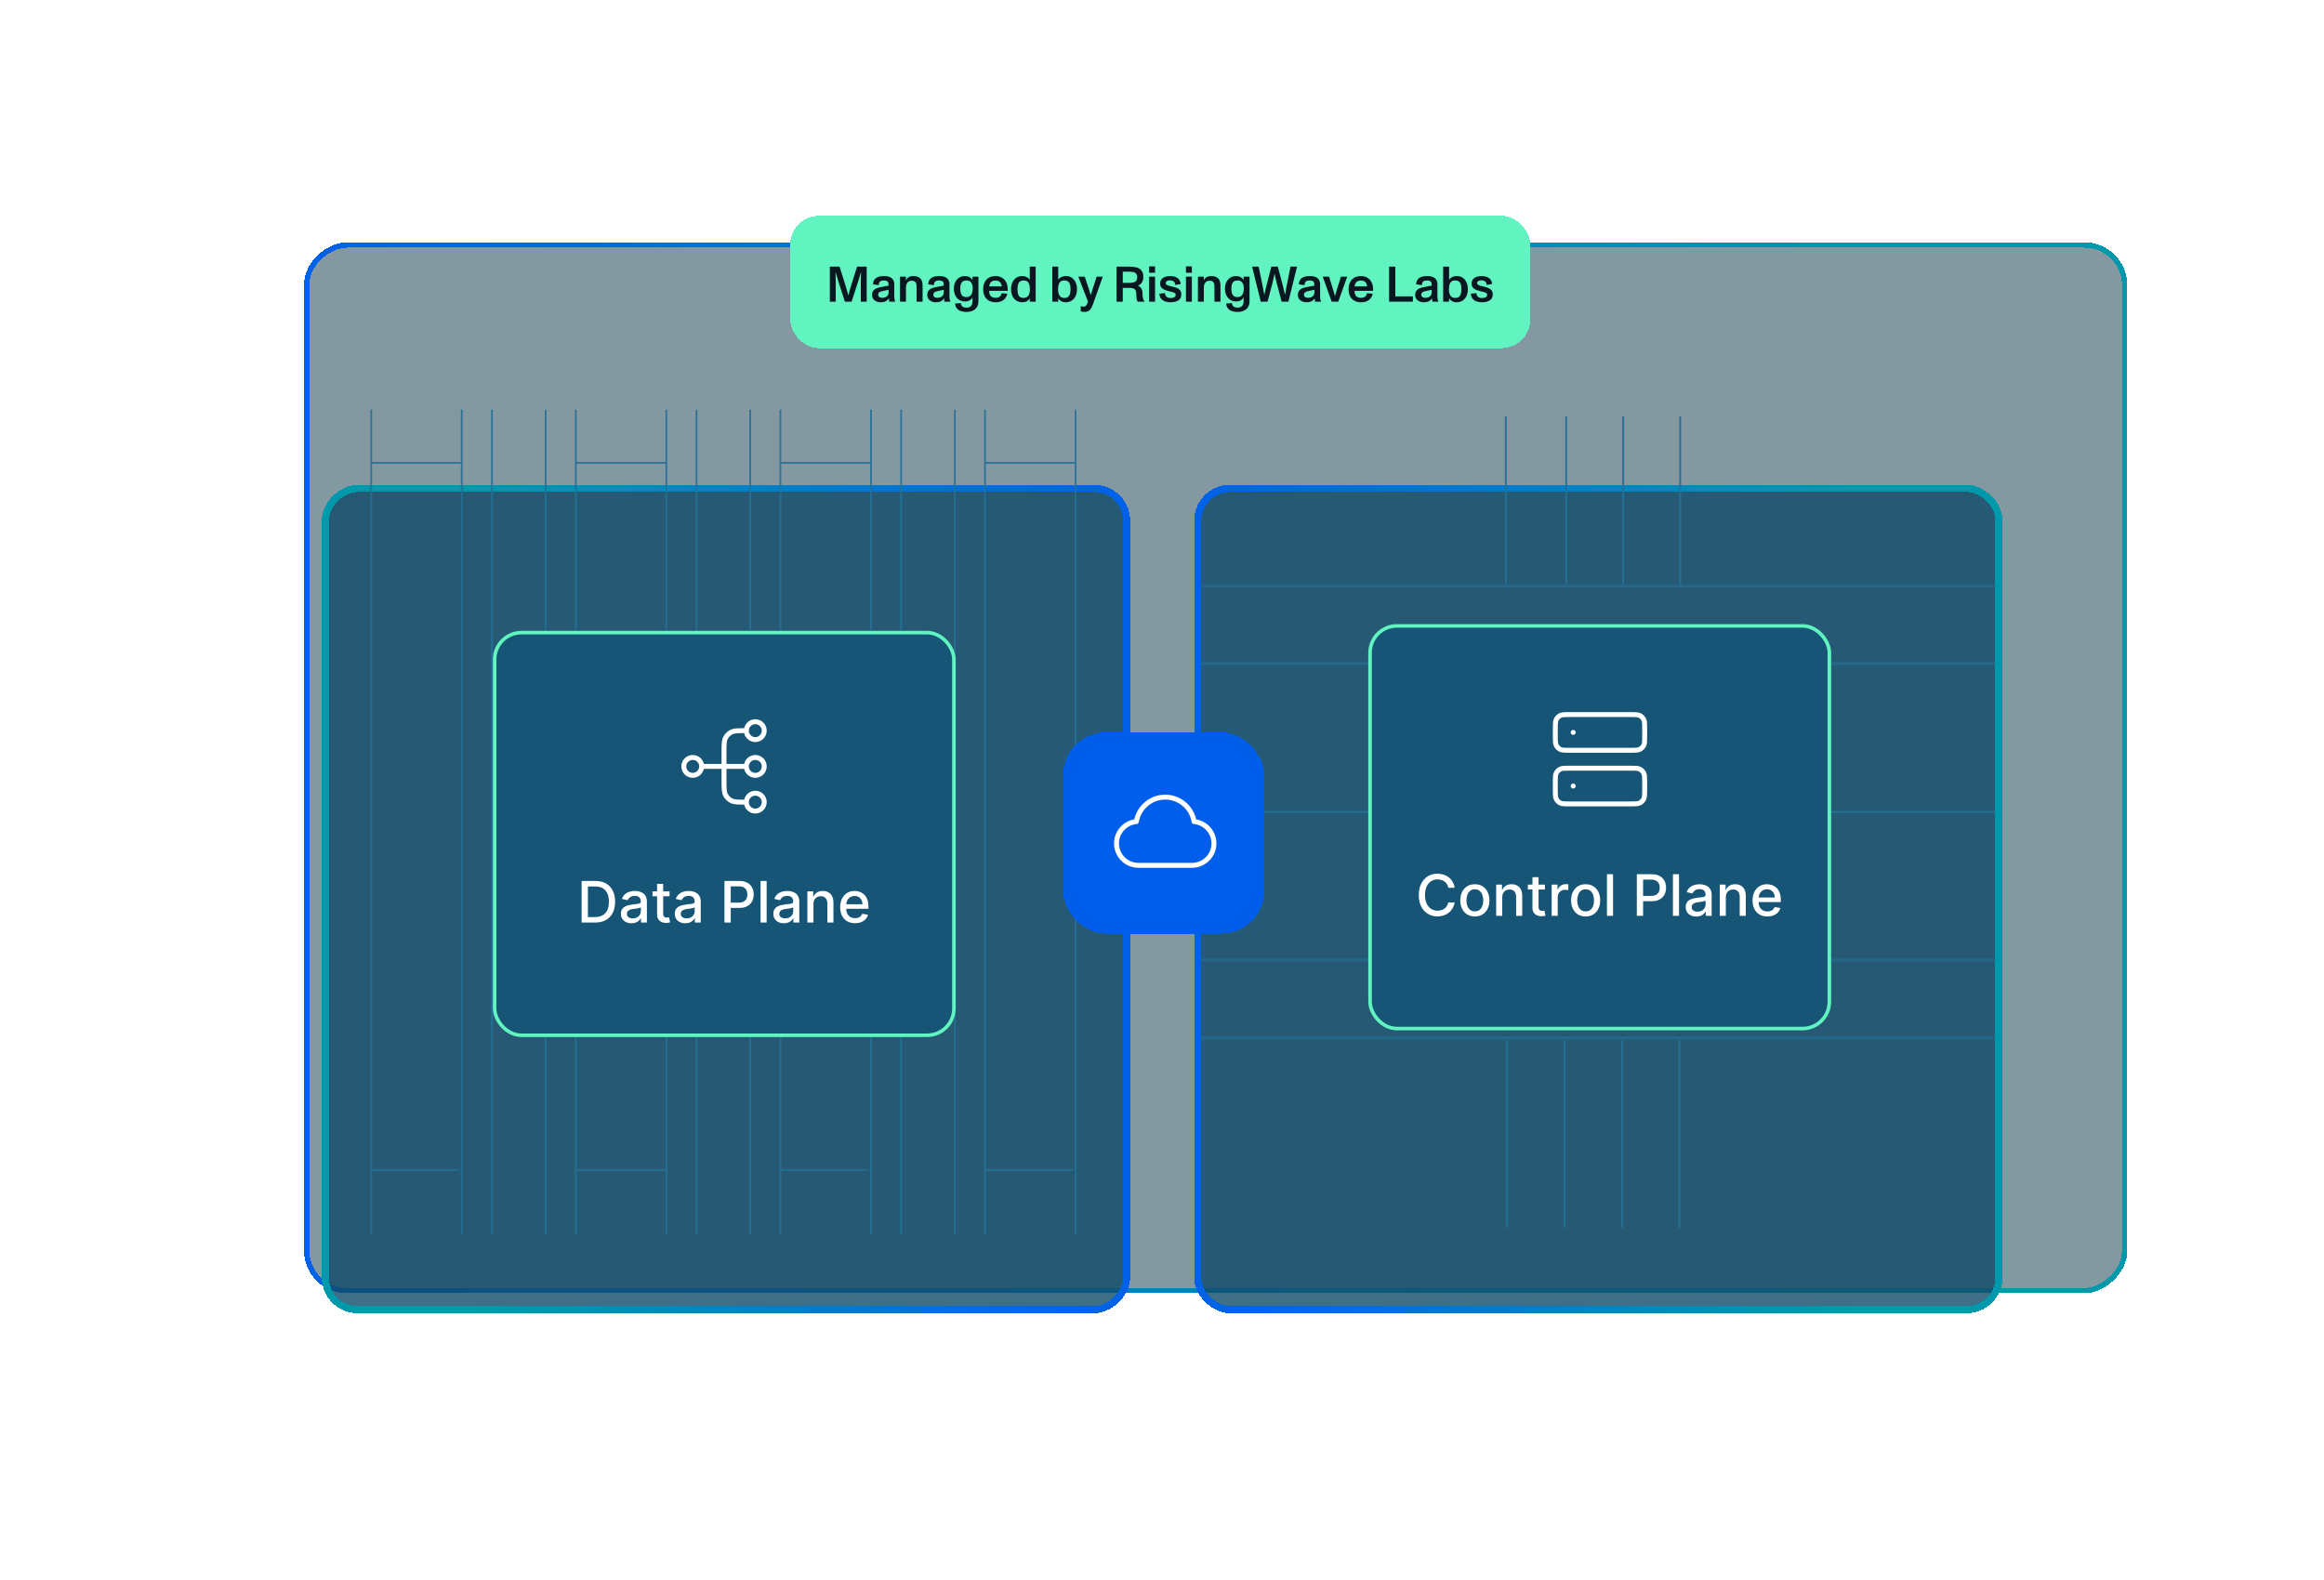 <svg width="650" height="442" viewBox="0 0 650 442" fill="none" xmlns="http://www.w3.org/2000/svg">
<g filter="url(#filter0_dd_1298_35890)">
<rect x="580" y="77.789" width="294" height="510" rx="12" transform="rotate(90 580 77.789)" fill="#0A3246" fill-opacity="0.5" shape-rendering="crispEdges"/>
<rect x="579.25" y="78.539" width="292.5" height="508.5" rx="11.25" transform="rotate(90 579.25 78.539)" stroke="url(#paint0_linear_1298_35890)" stroke-width="1.5" shape-rendering="crispEdges"/>
</g>
<g filter="url(#filter1_d_1298_35890)">
<rect x="90" y="345.358" width="231.717" height="226.088" rx="10" transform="rotate(-90 90 345.358)" fill="#0F4B69" fill-opacity="0.8" shape-rendering="crispEdges"/>
<rect x="91" y="344.358" width="229.717" height="224.088" rx="9" transform="rotate(-90 91 344.358)" stroke="url(#paint1_linear_1298_35890)" stroke-width="2" shape-rendering="crispEdges"/>
</g>
<g opacity="0.9">
<line y1="-0.25" x2="230.778" y2="-0.25" transform="matrix(4.45973e-08 1 1 -4.28431e-08 195.069 114.583)" stroke="#247096" stroke-width="0.5"/>
<line y1="-0.25" x2="230.778" y2="-0.25" transform="matrix(4.45973e-08 1 1 -4.28431e-08 186.626 114.583)" stroke="#247096" stroke-width="0.5"/>
<line y1="-0.25" x2="230.778" y2="-0.25" transform="matrix(4.45973e-08 1 1 -4.28431e-08 161.297 114.583)" stroke="#247096" stroke-width="0.5"/>
<line y1="-0.25" x2="230.778" y2="-0.25" transform="matrix(4.45973e-08 1 1 -4.28431e-08 152.854 114.583)" stroke="#247096" stroke-width="0.5"/>
<line x1="161.297" y1="327.287" x2="186.626" y2="327.287" stroke="#247096" stroke-width="0.5"/>
<line y1="-0.25" x2="25.019" y2="-0.25" transform="matrix(1 0 0 -1 161.092 129.23)" stroke="#247096" stroke-width="0.5"/>
<line y1="-0.25" x2="230.778" y2="-0.25" transform="matrix(4.45973e-08 1 1 -4.28431e-08 137.844 114.583)" stroke="#247096" stroke-width="0.5"/>
<line y1="-0.25" x2="230.778" y2="-0.25" transform="matrix(4.45973e-08 1 1 -4.28431e-08 129.4 114.583)" stroke="#247096" stroke-width="0.5"/>
<line y1="-0.25" x2="230.778" y2="-0.25" transform="matrix(4.45973e-08 1 1 -4.28431e-08 104.071 114.583)" stroke="#247096" stroke-width="0.5"/>
<line x1="104.071" y1="327.287" x2="128.463" y2="327.287" stroke="#247096" stroke-width="0.5"/>
<line y1="-0.25" x2="25.019" y2="-0.25" transform="matrix(1 0 0 -1 103.866 129.23)" stroke="#247096" stroke-width="0.5"/>
<line y1="-0.25" x2="230.778" y2="-0.25" transform="matrix(4.45973e-08 1 1 -4.28431e-08 252.295 114.583)" stroke="#247096" stroke-width="0.5"/>
<line y1="-0.25" x2="230.778" y2="-0.25" transform="matrix(4.45973e-08 1 1 -4.28431e-08 243.852 114.583)" stroke="#247096" stroke-width="0.5"/>
<line y1="-0.25" x2="230.778" y2="-0.25" transform="matrix(4.45973e-08 1 1 -4.28431e-08 218.522 114.583)" stroke="#247096" stroke-width="0.5"/>
<line y1="-0.25" x2="230.778" y2="-0.25" transform="matrix(4.45973e-08 1 1 -4.28431e-08 210.079 114.583)" stroke="#247096" stroke-width="0.5"/>
<line x1="218.522" y1="327.287" x2="242.914" y2="327.287" stroke="#247096" stroke-width="0.5"/>
<line y1="-0.25" x2="25.019" y2="-0.25" transform="matrix(1 0 0 -1 218.317 129.23)" stroke="#247096" stroke-width="0.5"/>
<line y1="-0.25" x2="230.778" y2="-0.25" transform="matrix(4.45973e-08 1 1 -4.28431e-08 301.077 114.583)" stroke="#247096" stroke-width="0.5"/>
<line y1="-0.25" x2="230.778" y2="-0.25" transform="matrix(4.45973e-08 1 1 -4.28431e-08 275.748 114.583)" stroke="#247096" stroke-width="0.5"/>
<line y1="-0.25" x2="230.778" y2="-0.25" transform="matrix(4.45973e-08 1 1 -4.28431e-08 267.305 114.583)" stroke="#247096" stroke-width="0.5"/>
<line x1="275.748" y1="327.287" x2="300.139" y2="327.287" stroke="#247096" stroke-width="0.5"/>
<line y1="-0.25" x2="25.019" y2="-0.25" transform="matrix(1 0 0 -1 275.543 129.23)" stroke="#247096" stroke-width="0.5"/>
</g>
<g filter="url(#filter2_d_1298_35890)">
<rect x="137.844" y="172.474" width="129.461" height="113.638" rx="8" fill="#165575"/>
<rect x="138.344" y="172.974" width="128.461" height="112.638" rx="7.5" stroke="#62F4C0"/>
</g>
<path d="M208.75 224.396H208.5C206.4 224.396 205.35 224.396 204.548 223.987C203.842 223.627 203.268 223.054 202.909 222.348C202.5 221.546 202.5 220.496 202.5 218.396V210.396C202.5 208.295 202.5 207.245 202.909 206.443C203.268 205.738 203.842 205.164 204.548 204.804C205.35 204.396 206.4 204.396 208.5 204.396H208.75M208.75 224.396C208.75 225.776 209.869 226.896 211.25 226.896C212.631 226.896 213.75 225.776 213.75 224.396C213.75 223.015 212.631 221.896 211.25 221.896C209.869 221.896 208.75 223.015 208.75 224.396ZM208.75 204.396C208.75 205.776 209.869 206.896 211.25 206.896C212.631 206.896 213.75 205.776 213.75 204.396C213.75 203.015 212.631 201.896 211.25 201.896C209.869 201.896 208.75 203.015 208.75 204.396ZM196.25 214.396L208.75 214.396M196.25 214.396C196.25 215.776 195.131 216.896 193.75 216.896C192.369 216.896 191.25 215.776 191.25 214.396C191.25 213.015 192.369 211.896 193.75 211.896C195.131 211.896 196.25 213.015 196.25 214.396ZM208.75 214.396C208.75 215.776 209.869 216.896 211.25 216.896C212.631 216.896 213.75 215.776 213.75 214.396C213.75 213.015 212.631 211.896 211.25 211.896C209.869 211.896 208.75 213.015 208.75 214.396Z" stroke="white" stroke-width="1.38" stroke-linecap="round" stroke-linejoin="round"/>
<path d="M166.44 258.083H162.673V246.447H166.559C167.7 246.447 168.679 246.68 169.497 247.146C170.315 247.608 170.942 248.273 171.378 249.14C171.817 250.004 172.037 251.04 172.037 252.248C172.037 253.46 171.815 254.502 171.372 255.373C170.933 256.244 170.296 256.915 169.463 257.384C168.629 257.85 167.622 258.083 166.44 258.083ZM164.429 256.549H166.344C167.23 256.549 167.967 256.382 168.554 256.049C169.141 255.712 169.58 255.225 169.872 254.589C170.164 253.949 170.309 253.168 170.309 252.248C170.309 251.335 170.164 250.56 169.872 249.924C169.584 249.288 169.154 248.805 168.582 248.475C168.01 248.146 167.3 247.981 166.451 247.981H164.429V256.549ZM176.623 258.276C176.07 258.276 175.57 258.174 175.123 257.969C174.676 257.761 174.322 257.46 174.061 257.066C173.803 256.672 173.674 256.189 173.674 255.617C173.674 255.125 173.769 254.719 173.959 254.401C174.148 254.083 174.404 253.831 174.726 253.646C175.048 253.46 175.407 253.32 175.805 253.225C176.203 253.13 176.608 253.059 177.021 253.009C177.544 252.949 177.968 252.899 178.294 252.862C178.62 252.82 178.856 252.754 179.004 252.663C179.152 252.572 179.226 252.424 179.226 252.219V252.18C179.226 251.684 179.085 251.299 178.805 251.026C178.529 250.754 178.116 250.617 177.567 250.617C176.995 250.617 176.544 250.744 176.214 250.998C175.888 251.248 175.663 251.526 175.538 251.833L173.942 251.469C174.131 250.939 174.407 250.511 174.771 250.185C175.138 249.856 175.561 249.617 176.038 249.469C176.515 249.318 177.017 249.242 177.544 249.242C177.892 249.242 178.262 249.284 178.652 249.367C179.046 249.447 179.413 249.594 179.754 249.81C180.099 250.026 180.381 250.335 180.601 250.737C180.82 251.134 180.93 251.651 180.93 252.288V258.083H179.271V256.89H179.203C179.093 257.11 178.928 257.326 178.709 257.538C178.489 257.75 178.207 257.926 177.862 258.066C177.517 258.206 177.104 258.276 176.623 258.276ZM176.993 256.913C177.462 256.913 177.864 256.82 178.197 256.634C178.534 256.449 178.79 256.206 178.964 255.907C179.142 255.604 179.231 255.28 179.231 254.935V253.81C179.171 253.871 179.053 253.928 178.879 253.981C178.709 254.03 178.513 254.074 178.294 254.112C178.074 254.146 177.86 254.178 177.652 254.208C177.443 254.235 177.269 254.257 177.129 254.276C176.799 254.318 176.498 254.388 176.226 254.487C175.957 254.585 175.741 254.727 175.578 254.913C175.419 255.094 175.339 255.337 175.339 255.64C175.339 256.06 175.495 256.379 175.805 256.594C176.116 256.807 176.512 256.913 176.993 256.913ZM187.267 249.356V250.719H182.5V249.356H187.267ZM183.778 247.265H185.477V255.521C185.477 255.85 185.526 256.098 185.625 256.265C185.723 256.428 185.85 256.54 186.005 256.6C186.165 256.657 186.337 256.685 186.522 256.685C186.659 256.685 186.778 256.676 186.88 256.657C186.983 256.638 187.062 256.623 187.119 256.612L187.426 258.015C187.327 258.053 187.187 258.091 187.005 258.129C186.824 258.17 186.596 258.193 186.324 258.197C185.877 258.204 185.46 258.125 185.074 257.958C184.687 257.791 184.375 257.534 184.136 257.185C183.897 256.837 183.778 256.399 183.778 255.873V247.265ZM191.686 258.276C191.133 258.276 190.633 258.174 190.186 257.969C189.739 257.761 189.385 257.46 189.123 257.066C188.866 256.672 188.737 256.189 188.737 255.617C188.737 255.125 188.832 254.719 189.021 254.401C189.21 254.083 189.466 253.831 189.788 253.646C190.11 253.46 190.47 253.32 190.868 253.225C191.265 253.13 191.671 253.059 192.084 253.009C192.606 252.949 193.031 252.899 193.356 252.862C193.682 252.82 193.919 252.754 194.067 252.663C194.214 252.572 194.288 252.424 194.288 252.219V252.18C194.288 251.684 194.148 251.299 193.868 251.026C193.591 250.754 193.178 250.617 192.629 250.617C192.057 250.617 191.606 250.744 191.277 250.998C190.951 251.248 190.726 251.526 190.601 251.833L189.004 251.469C189.193 250.939 189.47 250.511 189.834 250.185C190.201 249.856 190.623 249.617 191.101 249.469C191.578 249.318 192.08 249.242 192.606 249.242C192.955 249.242 193.324 249.284 193.714 249.367C194.108 249.447 194.476 249.594 194.817 249.81C195.161 250.026 195.443 250.335 195.663 250.737C195.883 251.134 195.993 251.651 195.993 252.288V258.083H194.334V256.89H194.265C194.156 257.11 193.991 257.326 193.771 257.538C193.551 257.75 193.269 257.926 192.924 258.066C192.58 258.206 192.167 258.276 191.686 258.276ZM192.055 256.913C192.525 256.913 192.926 256.82 193.26 256.634C193.597 256.449 193.853 256.206 194.027 255.907C194.205 255.604 194.294 255.28 194.294 254.935V253.81C194.233 253.871 194.116 253.928 193.942 253.981C193.771 254.03 193.576 254.074 193.356 254.112C193.137 254.146 192.923 254.178 192.714 254.208C192.506 254.235 192.332 254.257 192.192 254.276C191.862 254.318 191.561 254.388 191.288 254.487C191.019 254.585 190.803 254.727 190.64 254.913C190.481 255.094 190.402 255.337 190.402 255.64C190.402 256.06 190.557 256.379 190.868 256.594C191.178 256.807 191.574 256.913 192.055 256.913ZM202.626 258.083V246.447H206.774C207.679 246.447 208.429 246.612 209.024 246.941C209.619 247.271 210.064 247.721 210.359 248.293C210.655 248.862 210.802 249.502 210.802 250.214C210.802 250.93 210.653 251.574 210.353 252.146C210.058 252.714 209.611 253.165 209.013 253.498C208.418 253.827 207.67 253.992 206.768 253.992H203.916V252.504H206.609C207.181 252.504 207.645 252.405 208.001 252.208C208.357 252.007 208.619 251.735 208.785 251.39C208.952 251.045 209.035 250.653 209.035 250.214C209.035 249.774 208.952 249.384 208.785 249.043C208.619 248.702 208.355 248.435 207.995 248.242C207.639 248.049 207.17 247.952 206.586 247.952H204.382V258.083H202.626ZM214.423 246.447V258.083H212.724V246.447H214.423ZM219.248 258.276C218.695 258.276 218.195 258.174 217.748 257.969C217.301 257.761 216.947 257.46 216.686 257.066C216.428 256.672 216.299 256.189 216.299 255.617C216.299 255.125 216.394 254.719 216.584 254.401C216.773 254.083 217.029 253.831 217.351 253.646C217.673 253.46 218.032 253.32 218.43 253.225C218.828 253.13 219.233 253.059 219.646 253.009C220.169 252.949 220.593 252.899 220.919 252.862C221.245 252.82 221.481 252.754 221.629 252.663C221.777 252.572 221.851 252.424 221.851 252.219V252.18C221.851 251.684 221.71 251.299 221.43 251.026C221.154 250.754 220.741 250.617 220.192 250.617C219.62 250.617 219.169 250.744 218.839 250.998C218.513 251.248 218.288 251.526 218.163 251.833L216.567 251.469C216.756 250.939 217.032 250.511 217.396 250.185C217.763 249.856 218.186 249.617 218.663 249.469C219.14 249.318 219.642 249.242 220.169 249.242C220.517 249.242 220.887 249.284 221.277 249.367C221.671 249.447 222.038 249.594 222.379 249.81C222.724 250.026 223.006 250.335 223.226 250.737C223.445 251.134 223.555 251.651 223.555 252.288V258.083H221.896V256.89H221.828C221.718 257.11 221.553 257.326 221.334 257.538C221.114 257.75 220.832 257.926 220.487 258.066C220.142 258.206 219.729 258.276 219.248 258.276ZM219.618 256.913C220.087 256.913 220.489 256.82 220.822 256.634C221.159 256.449 221.415 256.206 221.589 255.907C221.767 255.604 221.856 255.28 221.856 254.935V253.81C221.796 253.871 221.678 253.928 221.504 253.981C221.334 254.03 221.138 254.074 220.919 254.112C220.699 254.146 220.485 254.178 220.277 254.208C220.068 254.235 219.894 254.257 219.754 254.276C219.424 254.318 219.123 254.388 218.851 254.487C218.582 254.585 218.366 254.727 218.203 254.913C218.044 255.094 217.964 255.337 217.964 255.64C217.964 256.06 218.12 256.379 218.43 256.594C218.741 256.807 219.137 256.913 219.618 256.913ZM227.517 252.901V258.083H225.818V249.356H227.449V250.776H227.557C227.757 250.314 228.072 249.943 228.5 249.663C228.932 249.382 229.475 249.242 230.13 249.242C230.725 249.242 231.246 249.367 231.693 249.617C232.14 249.863 232.486 250.231 232.733 250.719C232.979 251.208 233.102 251.812 233.102 252.532V258.083H231.403V252.737C231.403 252.104 231.238 251.61 230.909 251.254C230.579 250.894 230.127 250.714 229.551 250.714C229.157 250.714 228.807 250.799 228.5 250.969C228.197 251.14 227.956 251.39 227.778 251.719C227.604 252.045 227.517 252.439 227.517 252.901ZM239.142 258.259C238.282 258.259 237.541 258.076 236.92 257.708C236.303 257.337 235.826 256.816 235.488 256.146C235.155 255.471 234.988 254.682 234.988 253.776C234.988 252.882 235.155 252.094 235.488 251.413C235.826 250.731 236.295 250.199 236.897 249.816C237.504 249.434 238.212 249.242 239.022 249.242C239.515 249.242 239.992 249.324 240.454 249.487C240.916 249.649 241.331 249.905 241.699 250.254C242.066 250.602 242.356 251.055 242.568 251.612C242.78 252.165 242.886 252.837 242.886 253.629V254.231H235.949V252.958H241.221C241.221 252.511 241.13 252.115 240.949 251.771C240.767 251.422 240.511 251.148 240.182 250.947C239.856 250.746 239.473 250.646 239.034 250.646C238.557 250.646 238.14 250.763 237.784 250.998C237.432 251.229 237.159 251.532 236.966 251.907C236.776 252.278 236.682 252.682 236.682 253.117V254.112C236.682 254.695 236.784 255.191 236.988 255.6C237.197 256.009 237.486 256.322 237.858 256.538C238.229 256.75 238.663 256.856 239.159 256.856C239.481 256.856 239.774 256.81 240.04 256.719C240.305 256.625 240.534 256.485 240.727 256.299C240.92 256.113 241.068 255.884 241.17 255.612L242.778 255.901C242.649 256.375 242.418 256.79 242.085 257.146C241.755 257.498 241.341 257.773 240.841 257.969C240.344 258.163 239.778 258.259 239.142 258.259Z" fill="white"/>
<g filter="url(#filter3_d_1298_35890)">
<rect width="231.717" height="226.088" rx="10" transform="matrix(-1.19249e-08 -1 -1 1.19249e-08 560.088 345.357)" fill="#0F4B69" fill-opacity="0.8" shape-rendering="crispEdges"/>
<rect x="-1" y="-1" width="229.717" height="224.088" rx="9" transform="matrix(-1.19249e-08 -1 -1 1.19249e-08 558.088 343.357)" stroke="url(#paint2_linear_1298_35890)" stroke-width="2" shape-rendering="crispEdges"/>
</g>
<mask id="path-33-inside-1_1298_35890" fill="white">
<path d="M558.124 163.764L558.124 185.802L335.789 185.802L335.789 163.764L558.124 163.764Z"/>
</mask>
<path d="M558.124 185.302L335.789 185.302L335.789 186.302L558.124 186.302L558.124 185.302ZM335.789 164.264L558.124 164.264L558.124 163.264L335.789 163.264L335.789 164.264Z" fill="#247096" mask="url(#path-33-inside-1_1298_35890)"/>
<mask id="path-35-inside-2_1298_35890" fill="white">
<path d="M558.124 268.445L558.124 290.484L335.789 290.484L335.789 268.445L558.124 268.445Z"/>
</mask>
<path d="M558.124 289.984L335.789 289.984L335.789 290.984L558.124 290.984L558.124 289.984ZM335.789 268.945L558.124 268.945L558.124 267.945L335.789 267.945L335.789 268.945Z" fill="#247096" mask="url(#path-35-inside-2_1298_35890)"/>
<path d="M469.94 116.453L469.94 163.36" stroke="#247096" stroke-width="0.5"/>
<path d="M453.992 116.453L453.992 163.36" stroke="#247096" stroke-width="0.5"/>
<path d="M438.044 116.453L438.044 163.36" stroke="#247096" stroke-width="0.5"/>
<path d="M421.158 116.453L421.158 163.36" stroke="#247096" stroke-width="0.5"/>
<path d="M469.727 290.947L469.727 343.482" stroke="#247096" stroke-width="0.5"/>
<path d="M453.654 290.947L453.654 343.482" stroke="#247096" stroke-width="0.5"/>
<path d="M437.581 290.947L437.581 343.482" stroke="#247096" stroke-width="0.5"/>
<path d="M421.509 290.947L421.509 343.482" stroke="#247096" stroke-width="0.5"/>
<path d="M558.124 227.153H336.727" stroke="#247096" stroke-width="0.5"/>
<g filter="url(#filter4_d_1298_35890)">
<rect x="382.694" y="170.595" width="129.461" height="113.638" rx="8" fill="#165575"/>
<rect x="383.194" y="171.095" width="128.461" height="112.638" rx="7.5" stroke="#62F4C0"/>
</g>
<path d="M440 204.894H440.013M440 219.894H440.013M439 209.894H456C457.4 209.894 458.1 209.894 458.635 209.622C459.105 209.382 459.488 209 459.728 208.529C460 207.994 460 207.294 460 205.894V203.894C460 202.494 460 201.794 459.728 201.259C459.488 200.789 459.105 200.406 458.635 200.167C458.1 199.894 457.4 199.894 456 199.894H439C437.6 199.894 436.9 199.894 436.365 200.167C435.895 200.406 435.512 200.789 435.272 201.259C435 201.794 435 202.494 435 203.894V205.894C435 207.294 435 207.994 435.272 208.529C435.512 209 435.895 209.382 436.365 209.622C436.9 209.894 437.6 209.894 439 209.894ZM439 224.894H456C457.4 224.894 458.1 224.894 458.635 224.622C459.105 224.382 459.488 224 459.728 223.529C460 222.994 460 222.294 460 220.894V218.894C460 217.494 460 216.794 459.728 216.259C459.488 215.789 459.105 215.406 458.635 215.167C458.1 214.894 457.4 214.894 456 214.894H439C437.6 214.894 436.9 214.894 436.365 215.167C435.895 215.406 435.512 215.789 435.272 216.259C435 216.794 435 217.494 435 218.894V220.894C435 222.294 435 222.994 435.272 223.529C435.512 224 435.895 224.382 436.365 224.622C436.9 224.894 437.6 224.894 439 224.894Z" stroke="white" stroke-width="1.38" stroke-linecap="round" stroke-linejoin="round"/>
<path d="M406.86 248.349H405.088C405.019 247.97 404.892 247.637 404.707 247.349C404.521 247.061 404.294 246.817 404.025 246.616C403.756 246.415 403.455 246.264 403.122 246.162C402.792 246.059 402.442 246.008 402.071 246.008C401.4 246.008 400.8 246.177 400.269 246.514C399.743 246.851 399.326 247.345 399.019 247.997C398.716 248.648 398.565 249.444 398.565 250.383C398.565 251.33 398.716 252.129 399.019 252.781C399.326 253.432 399.745 253.925 400.275 254.258C400.805 254.592 401.402 254.758 402.065 254.758C402.432 254.758 402.781 254.709 403.11 254.611C403.444 254.508 403.745 254.359 404.014 254.162C404.283 253.965 404.51 253.724 404.696 253.44C404.885 253.152 405.016 252.823 405.088 252.451L406.86 252.457C406.766 253.029 406.582 253.556 406.309 254.037C406.04 254.514 405.694 254.927 405.269 255.275C404.849 255.62 404.368 255.887 403.826 256.076C403.285 256.266 402.694 256.361 402.053 256.361C401.046 256.361 400.148 256.122 399.36 255.645C398.572 255.164 397.951 254.476 397.497 253.582C397.046 252.688 396.821 251.622 396.821 250.383C396.821 249.141 397.048 248.075 397.502 247.184C397.957 246.29 398.578 245.605 399.366 245.128C400.154 244.646 401.05 244.406 402.053 244.406C402.671 244.406 403.247 244.495 403.781 244.673C404.319 244.847 404.802 245.105 405.23 245.446C405.658 245.783 406.012 246.196 406.292 246.684C406.572 247.169 406.762 247.724 406.86 248.349ZM412.501 256.378C411.683 256.378 410.969 256.19 410.359 255.815C409.749 255.44 409.276 254.915 408.938 254.241C408.601 253.567 408.433 252.779 408.433 251.878C408.433 250.972 408.601 250.181 408.938 249.503C409.276 248.825 409.749 248.298 410.359 247.923C410.969 247.548 411.683 247.361 412.501 247.361C413.319 247.361 414.033 247.548 414.643 247.923C415.253 248.298 415.726 248.825 416.063 249.503C416.401 250.181 416.569 250.972 416.569 251.878C416.569 252.779 416.401 253.567 416.063 254.241C415.726 254.915 415.253 255.44 414.643 255.815C414.033 256.19 413.319 256.378 412.501 256.378ZM412.507 254.951C413.037 254.951 413.476 254.811 413.825 254.531C414.173 254.251 414.431 253.878 414.598 253.412C414.768 252.946 414.853 252.432 414.853 251.872C414.853 251.315 414.768 250.804 414.598 250.338C414.431 249.868 414.173 249.491 413.825 249.207C413.476 248.923 413.037 248.781 412.507 248.781C411.973 248.781 411.529 248.923 411.177 249.207C410.829 249.491 410.569 249.868 410.399 250.338C410.232 250.804 410.149 251.315 410.149 251.872C410.149 252.432 410.232 252.946 410.399 253.412C410.569 253.878 410.829 254.251 411.177 254.531C411.529 254.811 411.973 254.951 412.507 254.951ZM420.164 251.02V256.201H418.465V247.474H420.096V248.895H420.204C420.405 248.432 420.719 248.061 421.147 247.781C421.579 247.501 422.123 247.361 422.778 247.361C423.373 247.361 423.893 247.486 424.34 247.736C424.787 247.982 425.134 248.349 425.38 248.838C425.626 249.326 425.749 249.931 425.749 250.65V256.201H424.051V250.855C424.051 250.222 423.886 249.728 423.556 249.372C423.227 249.012 422.774 248.832 422.198 248.832C421.804 248.832 421.454 248.917 421.147 249.088C420.844 249.258 420.604 249.508 420.426 249.838C420.251 250.164 420.164 250.557 420.164 251.02ZM432.102 247.474V248.838H427.335V247.474H432.102ZM428.613 245.383H430.312V253.639C430.312 253.968 430.361 254.217 430.46 254.383C430.558 254.546 430.685 254.658 430.84 254.718C430.999 254.775 431.172 254.804 431.357 254.804C431.494 254.804 431.613 254.794 431.715 254.775C431.818 254.756 431.897 254.741 431.954 254.73L432.261 256.133C432.162 256.171 432.022 256.209 431.84 256.247C431.659 256.289 431.431 256.311 431.159 256.315C430.712 256.323 430.295 256.243 429.909 256.076C429.522 255.91 429.21 255.652 428.971 255.304C428.732 254.955 428.613 254.518 428.613 253.991V245.383ZM433.981 256.201V247.474H435.623V248.861H435.714C435.873 248.391 436.153 248.021 436.555 247.753C436.96 247.48 437.419 247.343 437.93 247.343C438.036 247.343 438.161 247.347 438.305 247.355C438.453 247.362 438.568 247.372 438.651 247.383V249.008C438.583 248.989 438.462 248.968 438.288 248.946C438.114 248.919 437.939 248.906 437.765 248.906C437.364 248.906 437.006 248.991 436.691 249.162C436.381 249.328 436.134 249.561 435.953 249.861C435.771 250.156 435.68 250.493 435.68 250.872V256.201H433.981ZM443.485 256.378C442.667 256.378 441.953 256.19 441.343 255.815C440.733 255.44 440.26 254.915 439.923 254.241C439.586 253.567 439.417 252.779 439.417 251.878C439.417 250.972 439.586 250.181 439.923 249.503C440.26 248.825 440.733 248.298 441.343 247.923C441.953 247.548 442.667 247.361 443.485 247.361C444.303 247.361 445.017 247.548 445.627 247.923C446.237 248.298 446.711 248.825 447.048 249.503C447.385 250.181 447.553 250.972 447.553 251.878C447.553 252.779 447.385 253.567 447.048 254.241C446.711 254.915 446.237 255.44 445.627 255.815C445.017 256.19 444.303 256.378 443.485 256.378ZM443.491 254.951C444.021 254.951 444.461 254.811 444.809 254.531C445.158 254.251 445.415 253.878 445.582 253.412C445.752 252.946 445.838 252.432 445.838 251.872C445.838 251.315 445.752 250.804 445.582 250.338C445.415 249.868 445.158 249.491 444.809 249.207C444.461 248.923 444.021 248.781 443.491 248.781C442.957 248.781 442.514 248.923 442.161 249.207C441.813 249.491 441.553 249.868 441.383 250.338C441.216 250.804 441.133 251.315 441.133 251.872C441.133 252.432 441.216 252.946 441.383 253.412C441.553 253.878 441.813 254.251 442.161 254.531C442.514 254.811 442.957 254.951 443.491 254.951ZM451.149 244.565V256.201H449.45V244.565H451.149ZM457.805 256.201V244.565H461.953C462.858 244.565 463.608 244.73 464.203 245.059C464.797 245.389 465.242 245.84 465.538 246.412C465.833 246.98 465.981 247.62 465.981 248.332C465.981 249.048 465.831 249.692 465.532 250.264C465.237 250.832 464.79 251.283 464.191 251.616C463.597 251.946 462.848 252.111 461.947 252.111H459.095V250.622H461.788C462.36 250.622 462.824 250.523 463.18 250.326C463.536 250.126 463.797 249.853 463.964 249.508C464.131 249.164 464.214 248.771 464.214 248.332C464.214 247.893 464.131 247.503 463.964 247.162C463.797 246.821 463.534 246.554 463.174 246.361C462.818 246.167 462.348 246.071 461.765 246.071H459.561V256.201H457.805ZM469.602 244.565V256.201H467.903V244.565H469.602ZM474.427 256.395C473.874 256.395 473.374 256.292 472.927 256.088C472.48 255.879 472.126 255.578 471.865 255.184C471.607 254.79 471.478 254.307 471.478 253.736C471.478 253.243 471.573 252.838 471.762 252.52C471.952 252.201 472.207 251.95 472.529 251.764C472.851 251.578 473.211 251.438 473.609 251.343C474.007 251.249 474.412 251.177 474.825 251.128C475.347 251.067 475.772 251.018 476.097 250.98C476.423 250.938 476.66 250.872 476.808 250.781C476.955 250.69 477.029 250.542 477.029 250.338V250.298C477.029 249.802 476.889 249.417 476.609 249.145C476.332 248.872 475.919 248.736 475.37 248.736C474.798 248.736 474.347 248.862 474.018 249.116C473.692 249.366 473.467 249.645 473.342 249.951L471.745 249.588C471.935 249.057 472.211 248.629 472.575 248.304C472.942 247.974 473.365 247.736 473.842 247.588C474.319 247.436 474.821 247.361 475.347 247.361C475.696 247.361 476.065 247.402 476.455 247.486C476.849 247.565 477.217 247.713 477.558 247.929C477.902 248.145 478.185 248.453 478.404 248.855C478.624 249.253 478.734 249.77 478.734 250.406V256.201H477.075V255.008H477.007C476.897 255.228 476.732 255.444 476.512 255.656C476.293 255.868 476.01 256.044 475.666 256.184C475.321 256.325 474.908 256.395 474.427 256.395ZM474.796 255.031C475.266 255.031 475.668 254.938 476.001 254.753C476.338 254.567 476.594 254.325 476.768 254.025C476.946 253.722 477.035 253.398 477.035 253.054V251.929C476.974 251.989 476.857 252.046 476.683 252.099C476.512 252.148 476.317 252.192 476.097 252.23C475.878 252.264 475.664 252.296 475.455 252.326C475.247 252.353 475.073 252.376 474.933 252.395C474.603 252.436 474.302 252.506 474.029 252.605C473.76 252.703 473.544 252.845 473.382 253.031C473.222 253.213 473.143 253.455 473.143 253.758C473.143 254.179 473.298 254.497 473.609 254.713C473.919 254.925 474.315 255.031 474.796 255.031ZM482.696 251.02V256.201H480.997V247.474H482.627V248.895H482.735C482.936 248.432 483.25 248.061 483.678 247.781C484.11 247.501 484.654 247.361 485.309 247.361C485.904 247.361 486.425 247.486 486.872 247.736C487.319 247.982 487.665 248.349 487.911 248.838C488.158 249.326 488.281 249.931 488.281 250.65V256.201H486.582V250.855C486.582 250.222 486.417 249.728 486.088 249.372C485.758 249.012 485.305 248.832 484.73 248.832C484.336 248.832 483.985 248.917 483.678 249.088C483.375 249.258 483.135 249.508 482.957 249.838C482.783 250.164 482.696 250.557 482.696 251.02ZM494.321 256.378C493.461 256.378 492.72 256.194 492.099 255.826C491.481 255.455 491.004 254.934 490.667 254.264C490.334 253.59 490.167 252.8 490.167 251.895C490.167 251.001 490.334 250.213 490.667 249.531C491.004 248.849 491.474 248.317 492.076 247.934C492.682 247.552 493.391 247.361 494.201 247.361C494.694 247.361 495.171 247.442 495.633 247.605C496.095 247.768 496.51 248.023 496.877 248.372C497.245 248.72 497.535 249.173 497.747 249.73C497.959 250.283 498.065 250.955 498.065 251.747V252.349H491.127V251.076H496.4C496.4 250.629 496.309 250.234 496.127 249.889C495.946 249.54 495.69 249.266 495.36 249.065C495.035 248.864 494.652 248.764 494.213 248.764C493.735 248.764 493.319 248.881 492.963 249.116C492.61 249.347 492.338 249.65 492.144 250.025C491.955 250.396 491.86 250.8 491.86 251.236V252.23C491.86 252.813 491.963 253.309 492.167 253.718C492.375 254.128 492.665 254.44 493.036 254.656C493.408 254.868 493.841 254.974 494.338 254.974C494.66 254.974 494.953 254.929 495.218 254.838C495.483 254.743 495.713 254.603 495.906 254.417C496.099 254.232 496.247 254.003 496.349 253.73L497.957 254.02C497.828 254.493 497.597 254.908 497.264 255.264C496.934 255.616 496.519 255.891 496.019 256.088C495.523 256.281 494.957 256.378 494.321 256.378Z" fill="white"/>
<g filter="url(#filter5_d_1298_35890)">
<rect x="297.325" y="200.887" width="56.287" height="56.287" rx="12" fill="#005EEC" shape-rendering="crispEdges"/>
<rect x="298.325" y="201.887" width="54.287" height="54.287" rx="11" stroke="#005EEC" stroke-opacity="0.7" stroke-width="2" shape-rendering="crispEdges"/>
<g clip-path="url(#clip0_1298_35890)">
<path d="M318.406 238.074C315.018 238.074 312.272 235.328 312.272 231.941C312.272 228.746 314.714 226.123 317.833 225.834C318.471 221.953 321.841 218.992 325.902 218.992C329.963 218.992 333.333 221.953 333.971 225.834C337.09 226.123 339.532 228.746 339.532 231.941C339.532 235.328 336.786 238.074 333.398 238.074C327.415 238.074 323.644 238.074 318.406 238.074Z" stroke="white" stroke-width="1.382" stroke-linecap="round" stroke-linejoin="round"/>
</g>
</g>
<g filter="url(#filter6_d_1298_35890)">
<rect x="221" y="60.395" width="207" height="37" rx="8" fill="#62F4C0" shape-rendering="crispEdges"/>
<path d="M232.099 74.592H234.812L236.405 79.63C236.774 80.81 237.059 81.808 237.26 82.624H237.28C237.376 82.237 237.501 81.763 237.656 81.202C237.816 80.642 237.971 80.122 238.121 79.644L239.721 74.592H242.407V84.394H240.76V78.639C240.76 78.361 240.767 77.976 240.78 77.483C240.794 76.987 240.808 76.542 240.821 76.15H240.787C240.404 77.477 240.142 78.358 240.001 78.796L238.189 84.394H236.31L234.498 78.769C234.475 78.705 234.354 78.301 234.136 77.559L233.712 76.15H233.685C233.726 77.422 233.746 78.263 233.746 78.673V84.394H232.099V74.592ZM246.331 84.565C245.889 84.565 245.483 84.488 245.114 84.333C244.75 84.174 244.458 83.936 244.239 83.622C244.021 83.303 243.911 82.916 243.911 82.46C243.911 81.986 244.025 81.603 244.253 81.311C244.485 81.02 244.782 80.801 245.142 80.655C245.506 80.509 245.939 80.389 246.44 80.293L248.532 79.903C248.532 79.63 248.519 79.416 248.491 79.261C248.468 79.106 248.411 78.965 248.32 78.837C248.229 78.709 248.092 78.616 247.91 78.557C247.728 78.493 247.491 78.461 247.199 78.461C246.716 78.461 246.361 78.561 246.133 78.762C245.905 78.962 245.789 79.295 245.784 79.76L244.164 79.548C244.205 78.737 244.494 78.144 245.032 77.77C245.561 77.406 246.32 77.224 247.309 77.224C248.215 77.224 248.91 77.42 249.394 77.811C249.881 78.204 250.125 78.778 250.125 79.534V83.137C250.125 83.565 250.205 83.966 250.364 84.34V84.394H248.71C248.646 84.085 248.614 83.754 248.614 83.403C248.423 83.763 248.133 84.048 247.746 84.258C247.363 84.463 246.892 84.565 246.331 84.565ZM246.693 83.314C247.281 83.314 247.735 83.175 248.054 82.897C248.373 82.615 248.532 82.218 248.532 81.708V81.065L246.707 81.455C246.347 81.533 246.076 81.644 245.894 81.79C245.711 81.931 245.62 82.15 245.62 82.446C245.62 82.729 245.72 82.945 245.921 83.096C246.121 83.242 246.379 83.314 246.693 83.314ZM257.446 77.941C257.692 78.192 257.852 78.497 257.925 78.857C258.002 79.213 258.041 79.648 258.041 80.163V84.394H256.353V80.293C256.353 79.91 256.33 79.616 256.284 79.411C256.239 79.201 256.134 79.019 255.97 78.864C255.824 78.728 255.671 78.639 255.512 78.598C255.352 78.552 255.152 78.529 254.91 78.529C254.669 78.529 254.434 78.586 254.206 78.7C253.978 78.814 253.785 79.022 253.625 79.322C253.465 79.623 253.386 80.033 253.386 80.553V84.394H251.731V77.394H253.379V78.44C253.557 78.03 253.823 77.725 254.179 77.524C254.539 77.324 254.974 77.224 255.484 77.224C255.931 77.224 256.309 77.283 256.619 77.401C256.929 77.515 257.205 77.695 257.446 77.941ZM261.767 84.565C261.325 84.565 260.919 84.488 260.55 84.333C260.185 84.174 259.894 83.936 259.675 83.622C259.456 83.303 259.347 82.916 259.347 82.46C259.347 81.986 259.461 81.603 259.688 81.311C259.921 81.02 260.217 80.801 260.577 80.655C260.942 80.509 261.375 80.389 261.876 80.293L263.968 79.903C263.968 79.63 263.954 79.416 263.927 79.261C263.904 79.106 263.847 78.965 263.756 78.837C263.665 78.709 263.528 78.616 263.346 78.557C263.163 78.493 262.926 78.461 262.635 78.461C262.152 78.461 261.796 78.561 261.568 78.762C261.34 78.962 261.224 79.295 261.22 79.76L259.6 79.548C259.641 78.737 259.93 78.144 260.468 77.77C260.996 77.406 261.755 77.224 262.744 77.224C263.651 77.224 264.346 77.42 264.829 77.811C265.317 78.204 265.561 78.778 265.561 79.534V83.137C265.561 83.565 265.64 83.966 265.8 84.34V84.394H264.146C264.082 84.085 264.05 83.754 264.05 83.403C263.858 83.763 263.569 84.048 263.182 84.258C262.799 84.463 262.327 84.565 261.767 84.565ZM262.129 83.314C262.717 83.314 263.17 83.175 263.489 82.897C263.808 82.615 263.968 82.218 263.968 81.708V81.065L262.143 81.455C261.783 81.533 261.511 81.644 261.329 81.79C261.147 81.931 261.056 82.15 261.056 82.446C261.056 82.729 261.156 82.945 261.356 83.096C261.557 83.242 261.814 83.314 262.129 83.314ZM273.661 77.394V84.265C273.661 84.894 273.524 85.434 273.251 85.885C272.978 86.336 272.586 86.678 272.075 86.91C271.569 87.147 270.972 87.266 270.284 87.266C269.715 87.266 269.197 87.186 268.732 87.026C268.272 86.867 267.898 86.612 267.611 86.261C267.324 85.91 267.167 85.459 267.14 84.907L268.753 84.798C268.78 85.249 268.928 85.57 269.197 85.762C269.466 85.953 269.851 86.049 270.353 86.049C270.89 86.049 271.298 85.898 271.576 85.598C271.859 85.297 272 84.859 272 84.285V83.205C271.544 83.962 270.856 84.34 269.936 84.34C269.311 84.34 268.76 84.189 268.281 83.889C267.807 83.588 267.438 83.164 267.174 82.617C266.914 82.066 266.784 81.43 266.784 80.71C266.784 80.031 266.916 79.427 267.181 78.898C267.445 78.37 267.812 77.96 268.281 77.668C268.751 77.372 269.286 77.224 269.888 77.224C270.362 77.224 270.774 77.317 271.125 77.504C271.48 77.691 271.772 77.96 272 78.311V77.394H273.661ZM270.312 83.109C270.922 83.109 271.364 82.893 271.638 82.46C271.916 82.027 272.055 81.444 272.055 80.71C272.055 79.981 271.911 79.422 271.624 79.035C271.337 78.648 270.909 78.454 270.339 78.454C269.71 78.454 269.259 78.641 268.985 79.015C268.716 79.384 268.582 79.949 268.582 80.71C268.582 81.266 268.637 81.719 268.746 82.07C268.855 82.417 269.035 82.676 269.286 82.85C269.541 83.023 269.883 83.109 270.312 83.109ZM281.058 78.386C281.322 78.714 281.522 79.113 281.659 79.582C281.796 80.051 281.864 80.566 281.864 81.127L281.857 81.359H276.648C276.676 82.663 277.268 83.314 278.426 83.314C278.932 83.314 279.324 83.21 279.602 83C279.88 82.786 280.057 82.462 280.135 82.029L281.748 82.152C281.566 82.95 281.194 83.551 280.634 83.957C280.073 84.363 279.342 84.565 278.439 84.565C277.387 84.565 276.544 84.242 275.91 83.595C275.286 82.957 274.974 82.052 274.974 80.881C274.974 80.334 275.051 79.835 275.206 79.384C275.366 78.933 275.6 78.541 275.91 78.208C276.539 77.552 277.378 77.224 278.426 77.224C278.977 77.224 279.479 77.326 279.93 77.531C280.385 77.732 280.761 78.017 281.058 78.386ZM278.426 78.475C277.779 78.475 277.309 78.68 277.018 79.09C276.822 79.363 276.703 79.703 276.662 80.108H280.169C280.155 79.908 280.114 79.712 280.046 79.52C279.978 79.325 279.886 79.158 279.772 79.022C279.618 78.83 279.433 78.691 279.219 78.605C279.005 78.518 278.74 78.475 278.426 78.475ZM289.671 74.592V84.394H288.01V83.403C287.809 83.786 287.531 84.076 287.176 84.272C286.82 84.467 286.41 84.565 285.945 84.565C285.33 84.565 284.783 84.417 284.305 84.121C283.826 83.825 283.452 83.401 283.184 82.85C282.915 82.294 282.78 81.642 282.78 80.894C282.78 80.165 282.91 79.523 283.17 78.967C283.43 78.411 283.797 77.982 284.271 77.682C284.744 77.376 285.294 77.224 285.918 77.224C286.374 77.224 286.777 77.31 287.128 77.483C287.483 77.657 287.777 77.914 288.01 78.256V74.592H289.671ZM286.314 83.342C286.898 83.342 287.333 83.134 287.62 82.72C287.907 82.305 288.051 81.701 288.051 80.908C288.051 80.133 287.923 79.532 287.668 79.103C287.413 78.671 286.971 78.454 286.342 78.454C285.904 78.454 285.556 78.545 285.296 78.728C285.041 78.91 284.858 79.179 284.749 79.534C284.64 79.89 284.585 80.343 284.585 80.894C284.585 81.46 284.635 81.92 284.735 82.275C284.84 82.626 285.018 82.893 285.269 83.075C285.519 83.253 285.868 83.342 286.314 83.342ZM298.1 77.21C298.715 77.21 299.257 77.363 299.727 77.668C300.201 77.973 300.567 78.406 300.827 78.967C301.091 79.523 301.224 80.165 301.224 80.894C301.224 81.642 301.089 82.294 300.82 82.85C300.556 83.401 300.185 83.825 299.706 84.121C299.228 84.417 298.678 84.565 298.059 84.565C297.612 84.565 297.204 84.463 296.835 84.258C296.47 84.053 296.183 83.777 295.974 83.431V84.394H294.319V74.592H295.974V78.263C296.206 77.925 296.507 77.666 296.876 77.483C297.245 77.301 297.653 77.21 298.1 77.21ZM297.669 83.349C298.307 83.349 298.758 83.148 299.022 82.747C299.287 82.346 299.419 81.728 299.419 80.894C299.419 80.061 299.285 79.445 299.016 79.049C298.747 78.648 298.293 78.447 297.655 78.447C297.031 78.447 296.587 78.666 296.322 79.103C296.062 79.537 295.933 80.138 295.933 80.908C295.933 81.706 296.078 82.312 296.37 82.727C296.662 83.141 297.095 83.349 297.669 83.349ZM308.442 77.394L305.742 84.982C305.546 85.543 305.341 85.987 305.127 86.315C304.913 86.644 304.664 86.883 304.382 87.033C304.099 87.188 303.757 87.266 303.356 87.266C303.192 87.266 303.008 87.25 302.803 87.218C302.602 87.19 302.42 87.152 302.256 87.102L302.283 85.625C302.62 85.725 302.898 85.775 303.117 85.775C303.322 85.775 303.489 85.73 303.616 85.639C303.744 85.552 303.858 85.413 303.958 85.222C304.058 85.035 304.172 84.757 304.3 84.388L301.593 77.394H303.384L304.525 80.778C304.639 81.106 304.819 81.701 305.065 82.562C305.257 81.92 305.448 81.305 305.64 80.717L306.713 77.394H308.442ZM319.544 82.043C319.544 82.594 319.583 83.043 319.66 83.39C319.738 83.731 319.886 84.053 320.104 84.353L320.091 84.394H318.204C318.099 84.221 318.017 84.046 317.958 83.868C317.903 83.686 317.865 83.465 317.842 83.205C317.819 82.941 317.808 82.592 317.808 82.159C317.808 81.758 317.744 81.441 317.616 81.209C317.489 80.972 317.286 80.801 317.008 80.696C316.73 80.587 316.358 80.532 315.894 80.532H314.027V84.394H312.284V74.592H315.88C316.646 74.592 317.309 74.665 317.869 74.811C318.43 74.952 318.888 75.237 319.243 75.665C319.603 76.093 319.783 76.711 319.783 77.518C319.783 78.106 319.644 78.609 319.366 79.028C319.088 79.443 318.717 79.746 318.252 79.938C318.703 80.111 319.031 80.37 319.236 80.717C319.441 81.063 319.544 81.505 319.544 82.043ZM315.771 79.131C316.24 79.131 316.636 79.097 316.96 79.028C317.284 78.96 317.548 78.814 317.753 78.591C317.958 78.363 318.061 78.03 318.061 77.593C318.061 77.119 317.958 76.768 317.753 76.54C317.548 76.308 317.288 76.162 316.974 76.103C316.664 76.039 316.267 76.007 315.784 76.007H314.027V79.131H315.771ZM321.403 77.394H323.058V84.394H321.403V77.394ZM321.403 74.517H323.058V76.301H321.403V74.517ZM327.392 84.565C326.822 84.565 326.305 84.481 325.84 84.312C325.38 84.139 325.008 83.873 324.726 83.513C324.448 83.153 324.299 82.704 324.281 82.166L325.84 81.988C325.844 82.435 325.988 82.777 326.271 83.014C326.553 83.251 326.931 83.369 327.405 83.369C327.87 83.369 328.223 83.289 328.465 83.13C328.711 82.97 328.834 82.743 328.834 82.446C328.834 82.278 328.772 82.141 328.649 82.036C328.526 81.931 328.369 81.849 328.178 81.79C327.986 81.726 327.706 81.649 327.337 81.558L326.913 81.455C326.403 81.323 325.979 81.184 325.642 81.038C325.304 80.888 325.026 80.676 324.808 80.402C324.589 80.129 324.479 79.771 324.479 79.329C324.479 78.851 324.607 78.454 324.862 78.14C325.118 77.825 325.452 77.595 325.867 77.449C326.286 77.299 326.742 77.224 327.234 77.224C328.073 77.224 328.761 77.399 329.299 77.75C329.841 78.101 330.149 78.668 330.222 79.452L328.69 79.705C328.672 79.277 328.535 78.955 328.28 78.741C328.03 78.527 327.681 78.42 327.234 78.42C326.897 78.42 326.615 78.486 326.387 78.618C326.159 78.75 326.045 78.944 326.045 79.199C326.045 79.372 326.106 79.514 326.229 79.623C326.357 79.732 326.526 79.821 326.735 79.89C326.945 79.958 327.23 80.031 327.59 80.108C328.21 80.245 328.7 80.38 329.06 80.512C329.424 80.639 329.739 80.851 330.003 81.147C330.267 81.439 330.399 81.84 330.399 82.351C330.399 83.134 330.115 83.7 329.545 84.046C328.98 84.392 328.262 84.565 327.392 84.565ZM331.698 77.394H333.353V84.394H331.698V77.394ZM331.698 74.517H333.353V76.301H331.698V74.517ZM340.763 77.941C341.009 78.192 341.168 78.497 341.241 78.857C341.319 79.213 341.357 79.648 341.357 80.163V84.394H339.669V80.293C339.669 79.91 339.646 79.616 339.601 79.411C339.555 79.201 339.45 79.019 339.286 78.864C339.14 78.728 338.988 78.639 338.828 78.598C338.669 78.552 338.468 78.529 338.227 78.529C337.985 78.529 337.75 78.586 337.522 78.7C337.295 78.814 337.101 79.022 336.941 79.322C336.782 79.623 336.702 80.033 336.702 80.553V84.394H335.048V77.394H336.695V78.44C336.873 78.03 337.14 77.725 337.495 77.524C337.855 77.324 338.29 77.224 338.801 77.224C339.247 77.224 339.626 77.283 339.936 77.401C340.245 77.515 340.521 77.695 340.763 77.941ZM349.485 77.394V84.265C349.485 84.894 349.349 85.434 349.075 85.885C348.802 86.336 348.41 86.678 347.899 86.91C347.394 87.147 346.797 87.266 346.108 87.266C345.539 87.266 345.021 87.186 344.557 87.026C344.096 86.867 343.723 86.612 343.436 86.261C343.148 85.91 342.991 85.459 342.964 84.907L344.577 84.798C344.604 85.249 344.753 85.57 345.021 85.762C345.29 85.953 345.675 86.049 346.177 86.049C346.715 86.049 347.122 85.898 347.4 85.598C347.683 85.297 347.824 84.859 347.824 84.285V83.205C347.368 83.962 346.68 84.34 345.76 84.34C345.135 84.34 344.584 84.189 344.105 83.889C343.632 83.588 343.262 83.164 342.998 82.617C342.738 82.066 342.608 81.43 342.608 80.71C342.608 80.031 342.741 79.427 343.005 78.898C343.269 78.37 343.636 77.96 344.105 77.668C344.575 77.372 345.11 77.224 345.712 77.224C346.186 77.224 346.598 77.317 346.949 77.504C347.305 77.691 347.596 77.96 347.824 78.311V77.394H349.485ZM346.136 83.109C346.746 83.109 347.188 82.893 347.462 82.46C347.74 82.027 347.879 81.444 347.879 80.71C347.879 79.981 347.735 79.422 347.448 79.035C347.161 78.648 346.733 78.454 346.163 78.454C345.534 78.454 345.083 78.641 344.81 79.015C344.541 79.384 344.406 79.949 344.406 80.71C344.406 81.266 344.461 81.719 344.57 82.07C344.68 82.417 344.86 82.676 345.11 82.85C345.366 83.023 345.707 83.109 346.136 83.109ZM350.203 74.592H352.035L353.143 80.006C353.266 80.603 353.393 81.28 353.525 82.036L353.594 82.446H353.621C353.831 81.498 354.022 80.685 354.195 80.006L355.583 74.592H357.395L358.823 80.006C359.037 80.822 359.227 81.635 359.391 82.446H359.418L359.459 82.214C359.618 81.27 359.751 80.534 359.855 80.006L360.942 74.592H362.768L360.348 84.394H358.461L357.073 79.103C356.854 78.288 356.661 77.463 356.492 76.629H356.465C356.278 77.568 356.091 78.402 355.904 79.131L354.523 84.394H352.623L350.203 74.592ZM365.427 84.565C364.985 84.565 364.579 84.488 364.21 84.333C363.845 84.174 363.554 83.936 363.335 83.622C363.116 83.303 363.007 82.916 363.007 82.46C363.007 81.986 363.121 81.603 363.349 81.311C363.581 81.02 363.877 80.801 364.237 80.655C364.602 80.509 365.035 80.389 365.536 80.293L367.628 79.903C367.628 79.63 367.614 79.416 367.587 79.261C367.564 79.106 367.507 78.965 367.416 78.837C367.325 78.709 367.188 78.616 367.006 78.557C366.824 78.493 366.587 78.461 366.295 78.461C365.812 78.461 365.456 78.561 365.229 78.762C365.001 78.962 364.884 79.295 364.88 79.76L363.26 79.548C363.301 78.737 363.59 78.144 364.128 77.77C364.657 77.406 365.415 77.224 366.404 77.224C367.311 77.224 368.006 77.42 368.489 77.811C368.977 78.204 369.221 78.778 369.221 79.534V83.137C369.221 83.565 369.3 83.966 369.46 84.34V84.394H367.806C367.742 84.085 367.71 83.754 367.71 83.403C367.519 83.763 367.229 84.048 366.842 84.258C366.459 84.463 365.987 84.565 365.427 84.565ZM365.789 83.314C366.377 83.314 366.83 83.175 367.149 82.897C367.468 82.615 367.628 82.218 367.628 81.708V81.065L365.803 81.455C365.443 81.533 365.172 81.644 364.989 81.79C364.807 81.931 364.716 82.15 364.716 82.446C364.716 82.729 364.816 82.945 365.017 83.096C365.217 83.242 365.475 83.314 365.789 83.314ZM369.952 77.394H371.729L372.755 80.71C372.978 81.444 373.186 82.157 373.377 82.85L373.712 81.722C373.881 81.134 373.979 80.796 374.006 80.71L375.052 77.394H376.802L374.3 84.394H372.454L369.952 77.394ZM383.255 78.386C383.519 78.714 383.72 79.113 383.856 79.582C383.993 80.051 384.062 80.566 384.062 81.127L384.055 81.359H378.846C378.873 82.663 379.465 83.314 380.623 83.314C381.129 83.314 381.521 83.21 381.799 83C382.077 82.786 382.255 82.462 382.332 82.029L383.945 82.152C383.763 82.95 383.392 83.551 382.831 83.957C382.271 84.363 381.539 84.565 380.637 84.565C379.584 84.565 378.741 84.242 378.107 83.595C377.483 82.957 377.171 82.052 377.171 80.881C377.171 80.334 377.248 79.835 377.403 79.384C377.563 78.933 377.798 78.541 378.107 78.208C378.736 77.552 379.575 77.224 380.623 77.224C381.174 77.224 381.676 77.326 382.127 77.531C382.583 77.732 382.959 78.017 383.255 78.386ZM380.623 78.475C379.976 78.475 379.507 78.68 379.215 79.09C379.019 79.363 378.9 79.703 378.859 80.108H382.366C382.353 79.908 382.312 79.712 382.243 79.52C382.175 79.325 382.084 79.158 381.97 79.022C381.815 78.83 381.63 78.691 381.416 78.605C381.202 78.518 380.938 78.475 380.623 78.475ZM395.163 82.911V84.394H388.519V74.592H390.255V82.911H395.163ZM398.239 84.565C397.797 84.565 397.392 84.488 397.022 84.333C396.658 84.174 396.366 83.936 396.147 83.622C395.929 83.303 395.819 82.916 395.819 82.46C395.819 81.986 395.933 81.603 396.161 81.311C396.394 81.02 396.69 80.801 397.05 80.655C397.414 80.509 397.847 80.389 398.349 80.293L400.44 79.903C400.44 79.63 400.427 79.416 400.399 79.261C400.377 79.106 400.32 78.965 400.229 78.837C400.137 78.709 400.001 78.616 399.818 78.557C399.636 78.493 399.399 78.461 399.107 78.461C398.624 78.461 398.269 78.561 398.041 78.762C397.813 78.962 397.697 79.295 397.692 79.76L396.072 79.548C396.113 78.737 396.403 78.144 396.94 77.77C397.469 77.406 398.228 77.224 399.217 77.224C400.124 77.224 400.819 77.42 401.302 77.811C401.789 78.204 402.033 78.778 402.033 79.534V83.137C402.033 83.565 402.113 83.966 402.272 84.34V84.394H400.618C400.554 84.085 400.522 83.754 400.522 83.403C400.331 83.763 400.042 84.048 399.654 84.258C399.271 84.463 398.8 84.565 398.239 84.565ZM398.602 83.314C399.189 83.314 399.643 83.175 399.962 82.897C400.281 82.615 400.44 82.218 400.44 81.708V81.065L398.615 81.455C398.255 81.533 397.984 81.644 397.802 81.79C397.619 81.931 397.528 82.15 397.528 82.446C397.528 82.729 397.629 82.945 397.829 83.096C398.03 83.242 398.287 83.314 398.602 83.314ZM407.42 77.21C408.035 77.21 408.577 77.363 409.047 77.668C409.521 77.973 409.888 78.406 410.147 78.967C410.412 79.523 410.544 80.165 410.544 80.894C410.544 81.642 410.41 82.294 410.141 82.85C409.876 83.401 409.505 83.825 409.026 84.121C408.548 84.417 407.999 84.565 407.379 84.565C406.932 84.565 406.524 84.463 406.155 84.258C405.791 84.053 405.504 83.777 405.294 83.431V84.394H403.64V74.592H405.294V78.263C405.526 77.925 405.827 77.666 406.196 77.483C406.565 77.301 406.973 77.21 407.42 77.21ZM406.989 83.349C407.627 83.349 408.078 83.148 408.343 82.747C408.607 82.346 408.739 81.728 408.739 80.894C408.739 80.061 408.605 79.445 408.336 79.049C408.067 78.648 407.614 78.447 406.976 78.447C406.351 78.447 405.907 78.666 405.643 79.103C405.383 79.537 405.253 80.138 405.253 80.908C405.253 81.706 405.399 82.312 405.69 82.727C405.982 83.141 406.415 83.349 406.989 83.349ZM414.495 84.565C413.925 84.565 413.408 84.481 412.943 84.312C412.483 84.139 412.112 83.873 411.829 83.513C411.551 83.153 411.403 82.704 411.385 82.166L412.943 81.988C412.948 82.435 413.091 82.777 413.374 83.014C413.657 83.251 414.035 83.369 414.509 83.369C414.974 83.369 415.327 83.289 415.568 83.13C415.814 82.97 415.938 82.743 415.938 82.446C415.938 82.278 415.876 82.141 415.753 82.036C415.63 81.931 415.473 81.849 415.281 81.79C415.09 81.726 414.81 81.649 414.44 81.558L414.017 81.455C413.506 81.323 413.082 81.184 412.745 81.038C412.408 80.888 412.13 80.676 411.911 80.402C411.692 80.129 411.583 79.771 411.583 79.329C411.583 78.851 411.711 78.454 411.966 78.14C412.221 77.825 412.556 77.595 412.971 77.449C413.39 77.299 413.846 77.224 414.338 77.224C415.176 77.224 415.865 77.399 416.402 77.75C416.945 78.101 417.252 78.668 417.325 79.452L415.794 79.705C415.776 79.277 415.639 78.955 415.384 78.741C415.133 78.527 414.785 78.42 414.338 78.42C414.001 78.42 413.718 78.486 413.49 78.618C413.262 78.75 413.148 78.944 413.148 79.199C413.148 79.372 413.21 79.514 413.333 79.623C413.461 79.732 413.629 79.821 413.839 79.89C414.049 79.958 414.333 80.031 414.693 80.108C415.313 80.245 415.803 80.38 416.163 80.512C416.528 80.639 416.842 80.851 417.106 81.147C417.371 81.439 417.503 81.84 417.503 82.351C417.503 83.134 417.218 83.7 416.648 84.046C416.083 84.392 415.366 84.565 414.495 84.565Z" fill="#091720"/>
</g>
<defs>
<filter id="filter0_dd_1298_35890" x="0" y="7.789" width="650" height="434" filterUnits="userSpaceOnUse" color-interpolation-filters="sRGB">
<feFlood flood-opacity="0" result="BackgroundImageFix"/>
<feColorMatrix in="SourceAlpha" type="matrix" values="0 0 0 0 0 0 0 0 0 0 0 0 0 0 0 0 0 0 127 0" result="hardAlpha"/>
<feOffset/>
<feGaussianBlur stdDeviation="35"/>
<feComposite in2="hardAlpha" operator="out"/>
<feColorMatrix type="matrix" values="0 0 0 0 0 0 0 0 0 0.369 0 0 0 0 0.925 0 0 0 0.2 0"/>
<feBlend mode="normal" in2="BackgroundImageFix" result="effect1_dropShadow_1298_35890"/>
<feColorMatrix in="SourceAlpha" type="matrix" values="0 0 0 0 0 0 0 0 0 0 0 0 0 0 0 0 0 0 127 0" result="hardAlpha"/>
<feOffset dx="15" dy="-10"/>
<feGaussianBlur stdDeviation="20"/>
<feComposite in2="hardAlpha" operator="out"/>
<feColorMatrix type="matrix" values="0 0 0 0 0.384 0 0 0 0 0.957 0 0 0 0 0.753 0 0 0 0.1 0"/>
<feBlend mode="normal" in2="effect1_dropShadow_1298_35890" result="effect2_dropShadow_1298_35890"/>
<feBlend mode="normal" in="SourceGraphic" in2="effect2_dropShadow_1298_35890" result="shape"/>
</filter>
<filter id="filter1_d_1298_35890" x="42" y="87.642" width="322.088" height="327.717" filterUnits="userSpaceOnUse" color-interpolation-filters="sRGB">
<feFlood flood-opacity="0" result="BackgroundImageFix"/>
<feColorMatrix in="SourceAlpha" type="matrix" values="0 0 0 0 0 0 0 0 0 0 0 0 0 0 0 0 0 0 127 0" result="hardAlpha"/>
<feOffset dy="22"/>
<feGaussianBlur stdDeviation="24"/>
<feComposite in2="hardAlpha" operator="out"/>
<feColorMatrix type="matrix" values="0 0 0 0 0 0 0 0 0 0.369 0 0 0 0 0.925 0 0 0 0.2 0"/>
<feBlend mode="normal" in2="BackgroundImageFix" result="effect1_dropShadow_1298_35890"/>
<feBlend mode="normal" in="SourceGraphic" in2="effect1_dropShadow_1298_35890" result="shape"/>
</filter>
<filter id="filter2_d_1298_35890" x="89.644" y="128.274" width="225.861" height="210.038" filterUnits="userSpaceOnUse" color-interpolation-filters="sRGB">
<feFlood flood-opacity="0" result="BackgroundImageFix"/>
<feColorMatrix in="SourceAlpha" type="matrix" values="0 0 0 0 0 0 0 0 0 0 0 0 0 0 0 0 0 0 127 0" result="hardAlpha"/>
<feOffset dy="4"/>
<feGaussianBlur stdDeviation="24.1"/>
<feComposite in2="hardAlpha" operator="out"/>
<feColorMatrix type="matrix" values="0 0 0 0 0.031 0 0 0 0 0.122 0 0 0 0 0.161 0 0 0 0.7 0"/>
<feBlend mode="normal" in2="BackgroundImageFix" result="effect1_dropShadow_1298_35890"/>
<feBlend mode="normal" in="SourceGraphic" in2="effect1_dropShadow_1298_35890" result="shape"/>
</filter>
<filter id="filter3_d_1298_35890" x="286" y="87.64" width="322.088" height="327.717" filterUnits="userSpaceOnUse" color-interpolation-filters="sRGB">
<feFlood flood-opacity="0" result="BackgroundImageFix"/>
<feColorMatrix in="SourceAlpha" type="matrix" values="0 0 0 0 0 0 0 0 0 0 0 0 0 0 0 0 0 0 127 0" result="hardAlpha"/>
<feOffset dy="22"/>
<feGaussianBlur stdDeviation="24"/>
<feComposite in2="hardAlpha" operator="out"/>
<feColorMatrix type="matrix" values="0 0 0 0 0 0 0 0 0 0.369 0 0 0 0 0.925 0 0 0 0.2 0"/>
<feBlend mode="normal" in2="BackgroundImageFix" result="effect1_dropShadow_1298_35890"/>
<feBlend mode="normal" in="SourceGraphic" in2="effect1_dropShadow_1298_35890" result="shape"/>
</filter>
<filter id="filter4_d_1298_35890" x="334.494" y="126.395" width="225.861" height="210.038" filterUnits="userSpaceOnUse" color-interpolation-filters="sRGB">
<feFlood flood-opacity="0" result="BackgroundImageFix"/>
<feColorMatrix in="SourceAlpha" type="matrix" values="0 0 0 0 0 0 0 0 0 0 0 0 0 0 0 0 0 0 127 0" result="hardAlpha"/>
<feOffset dy="4"/>
<feGaussianBlur stdDeviation="24.1"/>
<feComposite in2="hardAlpha" operator="out"/>
<feColorMatrix type="matrix" values="0 0 0 0 0.031 0 0 0 0 0.122 0 0 0 0 0.161 0 0 0 0.7 0"/>
<feBlend mode="normal" in2="BackgroundImageFix" result="effect1_dropShadow_1298_35890"/>
<feBlend mode="normal" in="SourceGraphic" in2="effect1_dropShadow_1298_35890" result="shape"/>
</filter>
<filter id="filter5_d_1298_35890" x="249.125" y="156.687" width="152.687" height="152.687" filterUnits="userSpaceOnUse" color-interpolation-filters="sRGB">
<feFlood flood-opacity="0" result="BackgroundImageFix"/>
<feColorMatrix in="SourceAlpha" type="matrix" values="0 0 0 0 0 0 0 0 0 0 0 0 0 0 0 0 0 0 127 0" result="hardAlpha"/>
<feOffset dy="4"/>
<feGaussianBlur stdDeviation="24.1"/>
<feComposite in2="hardAlpha" operator="out"/>
<feColorMatrix type="matrix" values="0 0 0 0 0 0 0 0 0 0.369 0 0 0 0 0.925 0 0 0 0.5 0"/>
<feBlend mode="normal" in2="BackgroundImageFix" result="effect1_dropShadow_1298_35890"/>
<feBlend mode="normal" in="SourceGraphic" in2="effect1_dropShadow_1298_35890" result="shape"/>
</filter>
<filter id="filter6_d_1298_35890" x="161" y="0.395" width="327" height="157" filterUnits="userSpaceOnUse" color-interpolation-filters="sRGB">
<feFlood flood-opacity="0" result="BackgroundImageFix"/>
<feColorMatrix in="SourceAlpha" type="matrix" values="0 0 0 0 0 0 0 0 0 0 0 0 0 0 0 0 0 0 127 0" result="hardAlpha"/>
<feOffset/>
<feGaussianBlur stdDeviation="30"/>
<feComposite in2="hardAlpha" operator="out"/>
<feColorMatrix type="matrix" values="0 0 0 0 0 0 0 0 0 0 0 0 0 0 0 0 0 0 0.25 0"/>
<feBlend mode="normal" in2="BackgroundImageFix" result="effect1_dropShadow_1298_35890"/>
<feBlend mode="normal" in="SourceGraphic" in2="effect1_dropShadow_1298_35890" result="shape"/>
</filter>
<linearGradient id="paint0_linear_1298_35890" x1="732.356" y1="606.835" x2="732.356" y2="166.669" gradientUnits="userSpaceOnUse">
<stop stop-color="#005EEC"/>
<stop offset="1" stop-color="#0098AB"/>
</linearGradient>
<linearGradient id="paint1_linear_1298_35890" x1="210.08" y1="579.889" x2="210.08" y2="384.759" gradientUnits="userSpaceOnUse">
<stop stop-color="#005EEC"/>
<stop offset="1" stop-color="#0098AB"/>
</linearGradient>
<linearGradient id="paint2_linear_1298_35890" x1="120.08" y1="234.531" x2="120.08" y2="39.401" gradientUnits="userSpaceOnUse">
<stop stop-color="#005EEC"/>
<stop offset="1" stop-color="#0098AB"/>
</linearGradient>
<clipPath id="clip0_1298_35890">
<rect width="30" height="30" fill="white" transform="translate(310.325 213.887)"/>
</clipPath>
</defs>
</svg>
